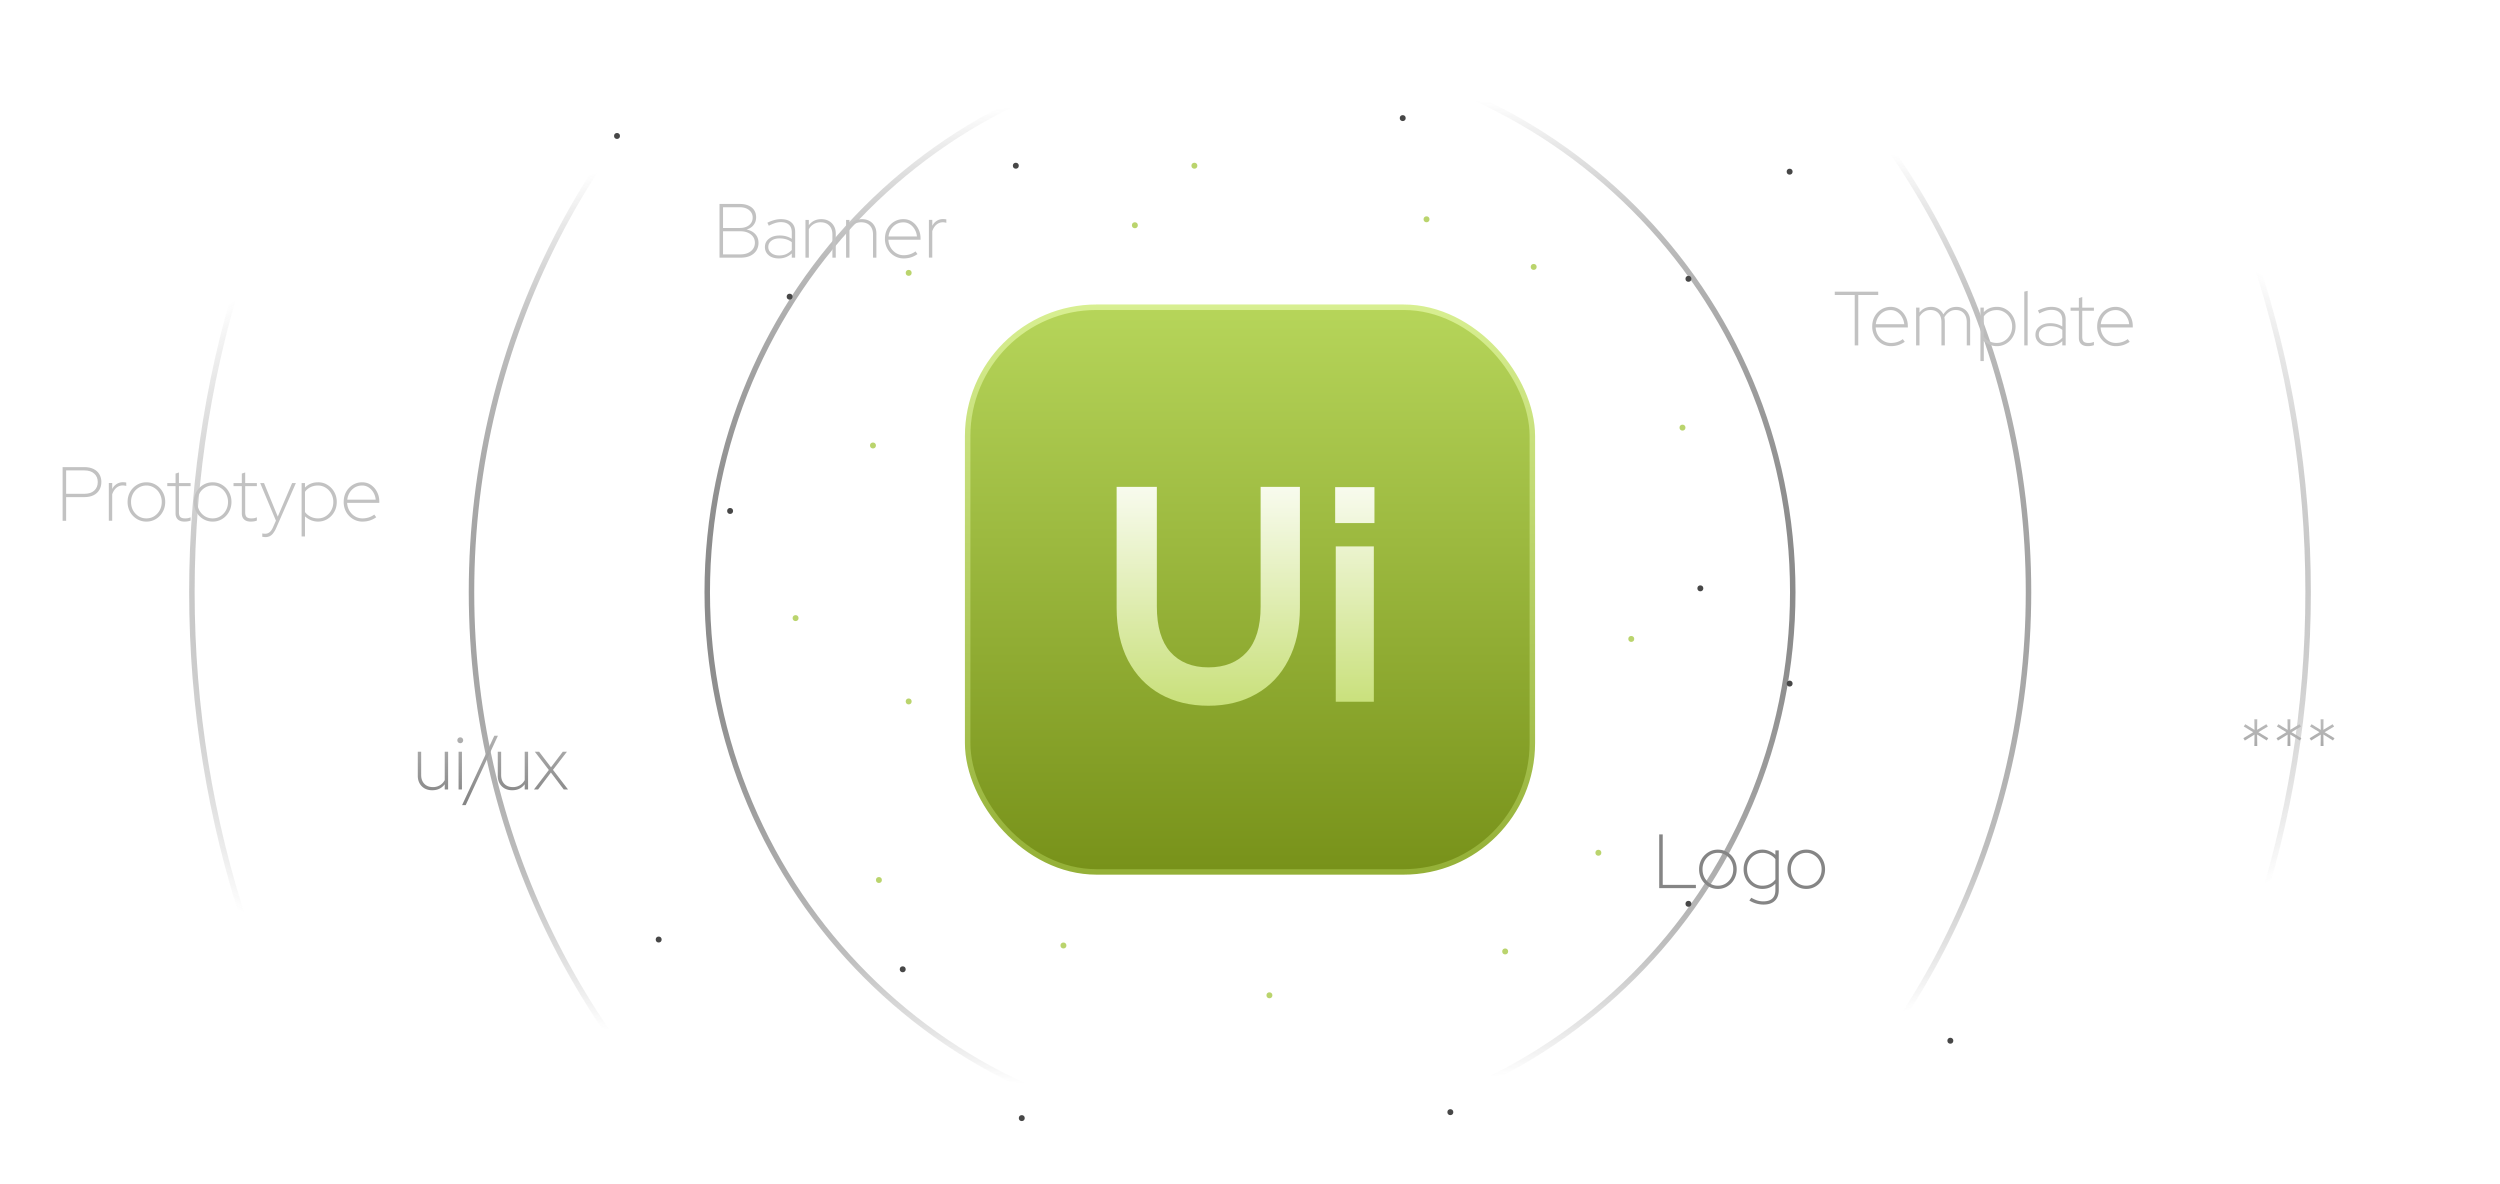 <svg xmlns="http://www.w3.org/2000/svg" width="456" height="216" fill="none"><g clip-path="url(#a)"><path stroke="url(#b)" d="M71.885-5.5C48.686 26.354 35 65.578 35 108s13.687 81.647 36.885 113.5m70.768-227C108.246 20.413 86 61.609 86 108c0 46.391 22.246 87.587 56.653 113.5m170.694-227C347.754 20.413 370 61.609 370 108c0 46.391-22.246 87.587-56.653 113.5m70.768-227C407.314 26.354 421 65.578 421 108s-13.686 81.647-36.885 113.5M327 108c0 54.676-44.324 99-99 99s-99-44.324-99-99 44.324-99 99-99 99 44.324 99 99z" opacity=".8"/><g filter="url(#c)"><rect width="69.486" height="69.486" x="193" y="73" fill="#C2E167" rx="17.371"/></g><rect width="103" height="103" x="176.5" y="56.039" fill="url(#d)" stroke="url(#e)" rx="23.5"/><path fill="url(#f)" d="M220.418 128.728c-3.323 0-6.254-.709-8.792-2.128-2.502-1.419-4.462-3.472-5.88-6.16-1.382-2.688-2.072-5.88-2.072-9.576V88.8h7.336v21.84c0 3.659.821 6.421 2.464 8.288 1.68 1.867 3.994 2.8 6.944 2.8 2.986 0 5.32-.933 7-2.8 1.68-1.867 2.52-4.629 2.52-8.288V88.8h7.168v22.064c0 3.696-.71 6.888-2.128 9.576-1.382 2.688-3.342 4.741-5.88 6.16-2.502 1.419-5.395 2.128-8.68 2.128zm30.17-.728h-6.944V99.664h6.944V128zm.112-32.592h-7.168v-6.552h7.168v6.552z"/><circle cx="165.743" cy="49.771" r=".543" fill="#BAD46D"/><circle cx="279.743" cy="48.686" r=".543" fill="#BAD46D"/><circle cx="260.2" cy="40" r=".543" fill="#BAD46D"/><circle cx="297.543" cy="116.543" r=".543" fill="#BAD46D"/><circle cx="306.886" cy="78" r=".543" fill="#BAD46D"/><circle cx="291.543" cy="155.543" r=".543" fill="#BAD46D"/><circle cx="274.543" cy="173.543" r=".543" fill="#BAD46D"/><circle cx="231.543" cy="181.543" r=".543" fill="#BAD46D"/><circle cx="193.971" cy="172.457" r=".543" fill="#BAD46D"/><circle cx="165.743" cy="127.943" r=".543" fill="#BAD46D"/><circle cx="145.114" cy="112.743" r=".543" fill="#BAD46D"/><circle cx="160.314" cy="160.514" r=".543" fill="#BAD46D"/><circle cx="159.229" cy="81.257" r=".543" fill="#BAD46D"/><circle cx="217.857" cy="30.228" r=".543" fill="#BAD46D"/><circle cx="207" cy="41.086" r=".543" fill="#BAD46D"/><circle cx="185.286" cy="30.228" r=".543" fill="#474747"/><circle cx="144.029" cy="54.114" r=".543" fill="#474747"/><circle cx="133.171" cy="93.2" r=".543" fill="#474747"/><circle cx="326.429" cy="124.686" r=".543" fill="#474747"/><circle cx="310.143" cy="107.314" r=".543" fill="#474747"/><circle cx="164.657" cy="176.8" r=".543" fill="#474747"/><circle cx="264.543" cy="202.857" r=".543" fill="#474747"/><circle cx="307.971" cy="164.857" r=".543" fill="#474747"/><circle cx="307.971" cy="50.857" r=".543" fill="#474747"/><circle cx="255.857" cy="21.543" r=".543" fill="#474747"/><circle cx="112.543" cy="24.8" r=".543" fill="#474747"/><circle cx="120.143" cy="171.371" r=".543" fill="#474747"/><circle cx="186.371" cy="203.943" r=".543" fill="#474747"/><circle cx="355.743" cy="189.829" r=".543" fill="#474747"/><circle cx="326.429" cy="31.314" r=".543" fill="#474747"/><path fill="url(#g)" d="M78.837 144.14a2.86 2.86 0 0 1-1.372-.322 2.44 2.44 0 0 1-.924-.924c-.224-.401-.336-.863-.336-1.386v-4.396h.616v4.228c0 .681.192 1.223.574 1.624.383.401.91.602 1.582.602a2.4 2.4 0 0 0 1.26-.336c.374-.224.668-.537.882-.938v-5.18h.616V144h-.616v-.952c-.541.728-1.302 1.092-2.282 1.092z"/><path fill="url(#h)" d="M83.643 144v-6.888h.616V144h-.616zm.308-8.442a.513.513 0 0 1-.378-.154.515.515 0 0 1-.154-.378c0-.149.052-.275.154-.378a.513.513 0 0 1 .378-.154c.16 0 .285.051.378.154a.515.515 0 0 1 .154.378.515.515 0 0 1-.154.378.484.484 0 0 1-.378.154z"/><path fill="url(#i)" d="m84.283 146.856 5.88-12.656h.658l-5.88 12.656h-.658z"/><path fill="url(#j)" d="M93.425 144.14a2.86 2.86 0 0 1-1.372-.322 2.44 2.44 0 0 1-.924-.924c-.224-.401-.336-.863-.336-1.386v-4.396h.616v4.228c0 .681.191 1.223.574 1.624.383.401.91.602 1.582.602a2.4 2.4 0 0 0 1.26-.336c.373-.224.668-.537.882-.938v-5.18h.616V144h-.616v-.952c-.541.728-1.302 1.092-2.282 1.092z"/><path fill="url(#k)" d="m97.391 144 2.716-3.556-2.562-3.332h.784l2.17 2.842 2.156-2.842h.756l-2.548 3.304 2.744 3.584h-.784l-2.338-3.094L98.147 144h-.756z"/><path fill="url(#l)" d="M338.302 63v-9.198h-3.64V53.2h7.924v.602h-3.64V63h-.644z"/><path fill="url(#m)" d="M344.923 63.14a3.283 3.283 0 0 1-1.736-.476 3.517 3.517 0 0 1-1.246-1.288 3.711 3.711 0 0 1-.448-1.82c0-.672.145-1.279.434-1.82a3.45 3.45 0 0 1 1.218-1.288 3.212 3.212 0 0 1 1.722-.476c.598 0 1.13.159 1.596.476a3.33 3.33 0 0 1 1.106 1.274c.28.523.42 1.106.42 1.75v.252h-5.866a3.13 3.13 0 0 0 .42 1.442c.252.42.584.756.994 1.008.42.252.882.378 1.386.378a3.8 3.8 0 0 0 1.162-.182c.383-.13.71-.303.98-.518l.364.49c-.373.27-.77.471-1.19.602-.42.13-.858.196-1.316.196zm-2.772-4.004h5.18a3.109 3.109 0 0 0-.406-1.288 2.707 2.707 0 0 0-.868-.938 2.14 2.14 0 0 0-1.204-.35c-.476 0-.91.112-1.302.336-.382.224-.7.532-.952.924a3.074 3.074 0 0 0-.448 1.316z"/><path fill="url(#n)" d="M349.499 63v-6.888h.616v.896c.532-.69 1.241-1.036 2.128-1.036.495 0 .938.126 1.33.378.392.243.691.574.896.994.289-.448.63-.789 1.022-1.022.401-.233.859-.35 1.372-.35.495 0 .929.112 1.302.336.373.215.663.523.868.924.215.392.322.85.322 1.372V63h-.616v-4.228c0-.69-.177-1.232-.532-1.624-.355-.401-.849-.602-1.484-.602a2.04 2.04 0 0 0-1.204.364 2.82 2.82 0 0 0-.868.966c.028.121.047.243.056.364.019.112.028.233.028.364V63h-.616v-4.228c0-.69-.177-1.232-.532-1.624-.355-.401-.849-.602-1.484-.602-.429 0-.812.107-1.148.322-.327.205-.607.5-.84.882V63h-.616z"/><path fill="url(#o)" d="M361.229 65.856v-9.744h.616v.826c.626-.644 1.414-.966 2.366-.966.644-.01 1.223.15 1.736.476.523.317.934.747 1.232 1.288.308.541.462 1.148.462 1.82 0 .663-.154 1.27-.462 1.82-.298.541-.709.97-1.232 1.288a3.234 3.234 0 0 1-1.736.476c-.438 0-.863-.084-1.274-.252a4.206 4.206 0 0 1-1.092-.7v3.668h-.616zm2.982-3.304c.523 0 .994-.13 1.414-.392.43-.27.766-.63 1.008-1.078.252-.457.378-.966.378-1.526a3.03 3.03 0 0 0-.378-1.512 2.727 2.727 0 0 0-1.008-1.078 2.553 2.553 0 0 0-1.414-.406c-.513 0-.98.107-1.4.322a2.47 2.47 0 0 0-.966.826v3.696c.243.327.574.602.994.826.42.215.878.322 1.372.322z"/><path fill="url(#p)" d="M369.227 63v-9.8l.616-.154V63h-.616z"/><path fill="url(#q)" d="M373.815 63.14c-.504 0-.947-.084-1.33-.252a2.18 2.18 0 0 1-.896-.728 1.9 1.9 0 0 1-.322-1.092c0-.635.247-1.143.742-1.526.495-.392 1.153-.588 1.974-.588s1.549.2 2.184.602v-1.148c0-.635-.173-1.106-.518-1.414-.345-.317-.84-.476-1.484-.476-.317 0-.649.051-.994.154a6.9 6.9 0 0 0-1.19.504l-.266-.546a6.138 6.138 0 0 1 1.26-.49 4.461 4.461 0 0 1 1.204-.168c.831 0 1.47.2 1.918.602.457.392.686.966.686 1.722V63h-.616v-.77c-.317.29-.672.513-1.064.672a3.402 3.402 0 0 1-1.288.238zm-1.932-2.086c0 .448.187.817.56 1.106.373.29.845.434 1.414.434.495 0 .929-.084 1.302-.252a3.365 3.365 0 0 0 1.008-.742v-1.428a3.23 3.23 0 0 0-1.008-.518 4.236 4.236 0 0 0-1.246-.168c-.607 0-1.097.145-1.47.434-.373.29-.56.667-.56 1.134z"/><path fill="url(#r)" d="M380.81 63.14c-.523 0-.924-.13-1.204-.392-.28-.261-.42-.625-.42-1.092v-4.984h-1.512v-.56h1.512v-1.736l.616-.196v1.932h2.128v.56h-2.128v4.774c0 .392.084.677.252.854.177.168.466.252.868.252.214 0 .396-.014.546-.042a3.38 3.38 0 0 0 .462-.154v.602c-.178.065-.36.112-.546.14a3.868 3.868 0 0 1-.574.042z"/><path fill="url(#s)" d="M385.953 63.14a3.278 3.278 0 0 1-1.736-.476 3.509 3.509 0 0 1-1.246-1.288 3.7 3.7 0 0 1-.448-1.82c0-.672.144-1.279.434-1.82.298-.541.704-.97 1.218-1.288a3.207 3.207 0 0 1 1.722-.476c.597 0 1.129.159 1.596.476.466.317.835.742 1.106 1.274.28.523.42 1.106.42 1.75v.252h-5.866a3.13 3.13 0 0 0 .42 1.442c.252.42.583.756.994 1.008.42.252.882.378 1.386.378.392 0 .779-.06 1.162-.182.382-.13.709-.303.98-.518l.364.49a4.12 4.12 0 0 1-1.19.602c-.42.13-.859.196-1.316.196zm-2.772-4.004h5.18a3.123 3.123 0 0 0-.406-1.288 2.717 2.717 0 0 0-.868-.938 2.142 2.142 0 0 0-1.204-.35c-.476 0-.91.112-1.302.336a2.81 2.81 0 0 0-.952.924 3.06 3.06 0 0 0-.448 1.316z"/><path fill="url(#t)" d="M131.238 47v-9.8h3.682c.635 0 1.176.103 1.624.308.448.196.789.476 1.022.84.233.364.35.793.35 1.288 0 .541-.154 1.008-.462 1.4-.299.392-.723.667-1.274.826.691.15 1.223.434 1.596.854.383.42.574.947.574 1.582a2.58 2.58 0 0 1-.392 1.414c-.261.401-.635.719-1.12.952-.485.224-1.073.336-1.764.336h-3.836zm.644-5.418h3.024c.737 0 1.316-.173 1.736-.518a1.7 1.7 0 0 0 .644-1.372 1.66 1.66 0 0 0-.644-1.358c-.42-.355-.999-.532-1.736-.532h-3.024v3.78zm0 4.816h3.136c.821 0 1.47-.196 1.946-.588.485-.392.728-.9.728-1.526 0-.625-.243-1.13-.728-1.512-.476-.392-1.125-.588-1.946-.588h-3.136v4.214z"/><path fill="url(#u)" d="M142.069 47.14c-.504 0-.947-.084-1.33-.252a2.18 2.18 0 0 1-.896-.728 1.9 1.9 0 0 1-.322-1.092c0-.635.247-1.143.742-1.526.495-.392 1.153-.588 1.974-.588s1.549.2 2.184.602v-1.148c0-.635-.173-1.106-.518-1.414-.345-.317-.84-.476-1.484-.476-.317 0-.649.051-.994.154a6.9 6.9 0 0 0-1.19.504l-.266-.546a6.138 6.138 0 0 1 1.26-.49 4.461 4.461 0 0 1 1.204-.168c.831 0 1.47.2 1.918.602.457.392.686.966.686 1.722V47h-.616v-.77c-.317.29-.672.513-1.064.672a3.402 3.402 0 0 1-1.288.238zm-1.932-2.086c0 .448.187.817.56 1.106.373.29.845.434 1.414.434.495 0 .929-.084 1.302-.252a3.365 3.365 0 0 0 1.008-.742v-1.428a3.23 3.23 0 0 0-1.008-.518 4.236 4.236 0 0 0-1.246-.168c-.607 0-1.097.145-1.47.434-.373.29-.56.667-.56 1.134z"/><path fill="url(#v)" d="M146.915 47v-6.888h.616v.966c.56-.737 1.321-1.106 2.282-1.106.523 0 .98.112 1.372.336.401.215.709.523.924.924.224.392.336.85.336 1.372V47h-.616v-4.228c0-.69-.191-1.232-.574-1.624-.383-.401-.91-.602-1.582-.602a2.4 2.4 0 0 0-1.26.336 2.261 2.261 0 0 0-.882.938V47h-.616z"/><path fill="url(#w)" d="M154.325 47v-6.888h.616v.966c.56-.737 1.321-1.106 2.282-1.106.523 0 .98.112 1.372.336.401.215.709.523.924.924.224.392.336.85.336 1.372V47h-.616v-4.228c0-.69-.191-1.232-.574-1.624-.383-.401-.91-.602-1.582-.602a2.4 2.4 0 0 0-1.26.336 2.261 2.261 0 0 0-.882.938V47h-.616z"/><path fill="url(#x)" d="M164.843 47.14a3.283 3.283 0 0 1-1.736-.476 3.517 3.517 0 0 1-1.246-1.288 3.711 3.711 0 0 1-.448-1.82c0-.672.145-1.279.434-1.82a3.45 3.45 0 0 1 1.218-1.288 3.212 3.212 0 0 1 1.722-.476c.598 0 1.13.159 1.596.476a3.33 3.33 0 0 1 1.106 1.274c.28.523.42 1.106.42 1.75v.252h-5.866a3.13 3.13 0 0 0 .42 1.442c.252.42.584.756.994 1.008.42.252.882.378 1.386.378a3.8 3.8 0 0 0 1.162-.182c.383-.13.71-.303.98-.518l.364.49c-.373.27-.77.471-1.19.602-.42.13-.858.196-1.316.196zm-2.772-4.004h5.18a3.109 3.109 0 0 0-.406-1.288 2.707 2.707 0 0 0-.868-.938 2.14 2.14 0 0 0-1.204-.35c-.476 0-.91.112-1.302.336-.382.224-.7.532-.952.924a3.074 3.074 0 0 0-.448 1.316z"/><path fill="url(#y)" d="M169.433 46.986v-6.888h.616v1.092c.196-.383.462-.681.798-.896a2.087 2.087 0 0 1 1.162-.336c.186 0 .387.019.602.056v.63a1.228 1.228 0 0 0-.308-.07 1.8 1.8 0 0 0-1.484.392c-.327.27-.584.667-.77 1.19v4.83h-.616z"/><path fill="url(#z)" d="M11.419 95v-9.8h3.962c.644 0 1.2.112 1.666.336.466.224.821.541 1.064.952.252.401.378.877.378 1.428 0 .55-.126 1.036-.378 1.456-.243.41-.598.733-1.064.966-.467.224-1.022.336-1.666.336h-3.318V95h-.644zm.644-4.928h3.29c.803 0 1.414-.196 1.834-.588.43-.392.644-.915.644-1.568 0-.635-.215-1.143-.644-1.526-.42-.392-1.032-.588-1.834-.588h-3.29v4.27z"/><path fill="url(#A)" d="M19.85 94.986v-6.888h.616v1.092c.196-.383.462-.681.798-.896a2.089 2.089 0 0 1 1.162-.336c.186 0 .387.019.602.056v.63a1.22 1.22 0 0 0-.308-.07 1.8 1.8 0 0 0-1.484.392c-.327.27-.584.667-.77 1.19v4.83h-.616z"/><path fill="url(#B)" d="M26.703 95.14a3.281 3.281 0 0 1-1.735-.476 3.512 3.512 0 0 1-1.247-1.288 3.756 3.756 0 0 1-.448-1.82c0-.672.15-1.279.448-1.82a3.51 3.51 0 0 1 1.247-1.288 3.28 3.28 0 0 1 1.735-.476c.645 0 1.223.159 1.736.476.523.317.934.747 1.233 1.288.308.541.462 1.148.462 1.82 0 .663-.154 1.27-.462 1.82-.3.541-.71.97-1.233 1.288a3.234 3.234 0 0 1-1.736.476zm0-.588c.523 0 .995-.13 1.415-.392.429-.27.765-.63 1.008-1.078.252-.457.377-.966.377-1.526a3.03 3.03 0 0 0-.378-1.512 2.736 2.736 0 0 0-1.008-1.078 2.554 2.554 0 0 0-1.414-.406c-.522 0-.998.135-1.427.406a2.88 2.88 0 0 0-1.009 1.078 3.123 3.123 0 0 0-.363 1.512c0 .56.12 1.069.363 1.526.253.448.588.807 1.009 1.078.429.261.905.392 1.427.392z"/><path fill="url(#C)" d="M33.646 95.14c-.522 0-.924-.13-1.204-.392-.28-.261-.42-.625-.42-1.092v-4.984H30.51v-.56h1.512v-1.736l.616-.196v1.932h2.128v.56h-2.128v4.774c0 .392.084.677.252.854.178.168.467.252.868.252.215 0 .397-.014.546-.042.15-.037.304-.089.462-.154v.602a2.76 2.76 0 0 1-.546.14 3.864 3.864 0 0 1-.574.042z"/><path fill="url(#D)" d="M38.79 95.14a3.28 3.28 0 0 1-1.736-.476 3.511 3.511 0 0 1-1.247-1.288 3.755 3.755 0 0 1-.448-1.82c0-.672.15-1.279.448-1.82a3.51 3.51 0 0 1 1.246-1.288 3.28 3.28 0 0 1 1.736-.476c.645 0 1.223.159 1.736.476.523.317.934.747 1.233 1.288.307.541.461 1.148.461 1.82 0 .663-.154 1.27-.462 1.82-.298.541-.709.97-1.231 1.288a3.235 3.235 0 0 1-1.737.476zm0-.588c.522 0 .993-.13 1.413-.392.43-.27.766-.63 1.008-1.078.253-.457.379-.966.379-1.526a3.03 3.03 0 0 0-.379-1.512 2.737 2.737 0 0 0-1.008-1.078 2.554 2.554 0 0 0-1.414-.406c-.522 0-.998.135-1.428.406-.42.261-.755.62-1.008 1.078a3.122 3.122 0 0 0-.364 1.512c0 .56.122 1.069.364 1.526.252.448.588.807 1.008 1.078a2.7 2.7 0 0 0 1.428.392z"/><path fill="url(#E)" d="M45.732 95.14c-.522 0-.924-.13-1.204-.392-.28-.261-.42-.625-.42-1.092v-4.984h-1.512v-.56h1.512v-1.736l.616-.196v1.932h2.128v.56h-2.128v4.774c0 .392.084.677.252.854.178.168.467.252.868.252.215 0 .397-.014.546-.042.15-.037.304-.089.462-.154v.602a2.76 2.76 0 0 1-.546.14 3.865 3.865 0 0 1-.574.042z"/><path fill="url(#F)" d="M48.412 97.968a1.79 1.79 0 0 1-.308-.028 8.37 8.37 0 0 1-.266-.028v-.616c.15.037.332.056.546.056.588 0 1.05-.373 1.386-1.12l.56-1.26-2.87-6.86h.7l2.506 6.118 2.618-6.118h.686l-3.584 8.176a4.328 4.328 0 0 1-.56.966 1.72 1.72 0 0 1-.63.546 1.732 1.732 0 0 1-.784.168z"/><path fill="url(#G)" d="M55.014 97.856v-9.744h.615v.826c.626-.644 1.415-.966 2.367-.966.643-.01 1.222.15 1.735.476.523.317.934.747 1.233 1.288.308.541.462 1.148.462 1.82 0 .663-.154 1.27-.462 1.82-.3.541-.71.97-1.233 1.288a3.234 3.234 0 0 1-1.736.476 3.33 3.33 0 0 1-1.273-.252 4.196 4.196 0 0 1-1.093-.7v3.668h-.615zm2.981-3.304c.523 0 .995-.13 1.415-.392.429-.27.765-.63 1.008-1.078.252-.457.377-.966.377-1.526a3.03 3.03 0 0 0-.378-1.512 2.737 2.737 0 0 0-1.008-1.078 2.554 2.554 0 0 0-1.413-.406c-.514 0-.98.107-1.4.322-.411.205-.733.48-.966.826v3.696c.242.327.573.602.993.826.42.215.878.322 1.373.322z"/><path fill="url(#H)" d="M66.12 95.14a3.28 3.28 0 0 1-1.736-.476 3.511 3.511 0 0 1-1.246-1.288 3.704 3.704 0 0 1-.448-1.82c0-.672.144-1.279.434-1.82.298-.541.704-.97 1.218-1.288a3.208 3.208 0 0 1 1.722-.476c.597 0 1.129.159 1.596.476a3.34 3.34 0 0 1 1.106 1.274c.28.523.42 1.106.42 1.75v.252H63.32a3.13 3.13 0 0 0 .42 1.442c.252.42.583.756.994 1.008.42.252.882.378 1.386.378.392 0 .779-.06 1.162-.182.382-.13.709-.303.98-.518l.364.49a4.09 4.09 0 0 1-1.19.602c-.42.13-.86.196-1.316.196zm-2.772-4.004h5.18a3.12 3.12 0 0 0-.406-1.288 2.711 2.711 0 0 0-.868-.938 2.141 2.141 0 0 0-1.204-.35c-.476 0-.91.112-1.302.336a2.81 2.81 0 0 0-.952.924 3.064 3.064 0 0 0-.448 1.316z"/><path fill="url(#I)" d="M302.639 162v-9.8h.644v9.198h6.048V162h-6.692z"/><path fill="url(#J)" d="M313.343 162.14a3.286 3.286 0 0 1-1.736-.476 3.516 3.516 0 0 1-1.246-1.288 3.763 3.763 0 0 1-.448-1.82c0-.672.15-1.279.448-1.82a3.516 3.516 0 0 1 1.246-1.288 3.286 3.286 0 0 1 1.736-.476c.644 0 1.223.159 1.736.476.523.317.934.747 1.232 1.288.308.541.462 1.148.462 1.82 0 .663-.154 1.269-.462 1.82a3.395 3.395 0 0 1-1.232 1.288 3.236 3.236 0 0 1-1.736.476zm0-.588c.523 0 .994-.131 1.414-.392a2.86 2.86 0 0 0 1.008-1.078c.252-.457.378-.966.378-1.526a3.03 3.03 0 0 0-.378-1.512 2.728 2.728 0 0 0-1.008-1.078 2.55 2.55 0 0 0-1.414-.406c-.522 0-.998.135-1.428.406-.42.261-.756.621-1.008 1.078a3.13 3.13 0 0 0-.364 1.512c0 .56.122 1.069.364 1.526.252.448.588.807 1.008 1.078a2.7 2.7 0 0 0 1.428.392z"/><path fill="url(#K)" d="M321.674 164.996c-.457 0-.91-.065-1.358-.196a4.934 4.934 0 0 1-1.232-.546l.35-.504c.411.233.784.401 1.12.504.346.103.705.154 1.078.154.719 0 1.265-.173 1.638-.518.374-.345.56-.859.56-1.54v-1.176c-.625.644-1.414.966-2.366.966a3.286 3.286 0 0 1-1.736-.476 3.516 3.516 0 0 1-1.246-1.288 3.71 3.71 0 0 1-.448-1.82c0-.672.15-1.279.448-1.82a3.516 3.516 0 0 1 1.246-1.288 3.286 3.286 0 0 1 1.736-.476c.439 0 .864.089 1.274.266.411.168.775.397 1.092.686v-.812h.616v7.21c0 .877-.242 1.54-.728 1.988-.476.457-1.157.686-2.044.686zm-.21-3.444c.514 0 .976-.103 1.386-.308.42-.215.747-.495.98-.84v-3.696c-.242-.327-.574-.597-.994-.812a2.87 2.87 0 0 0-1.372-.336c-.522 0-.998.135-1.428.406-.42.261-.756.621-1.008 1.078a3.13 3.13 0 0 0-.364 1.512c0 .56.122 1.069.364 1.526.252.448.588.807 1.008 1.078a2.7 2.7 0 0 0 1.428.392z"/><path fill="url(#L)" d="M329.462 162.14a3.286 3.286 0 0 1-1.736-.476 3.516 3.516 0 0 1-1.246-1.288 3.763 3.763 0 0 1-.448-1.82c0-.672.15-1.279.448-1.82a3.516 3.516 0 0 1 1.246-1.288 3.286 3.286 0 0 1 1.736-.476c.644 0 1.223.159 1.736.476.523.317.934.747 1.232 1.288.308.541.462 1.148.462 1.82 0 .663-.154 1.269-.462 1.82a3.395 3.395 0 0 1-1.232 1.288 3.236 3.236 0 0 1-1.736.476zm0-.588c.523 0 .994-.131 1.414-.392a2.86 2.86 0 0 0 1.008-1.078c.252-.457.378-.966.378-1.526a3.03 3.03 0 0 0-.378-1.512 2.728 2.728 0 0 0-1.008-1.078 2.55 2.55 0 0 0-1.414-.406c-.522 0-.998.135-1.428.406-.42.261-.756.621-1.008 1.078a3.13 3.13 0 0 0-.364 1.512c0 .56.122 1.069.364 1.526.252.448.588.807 1.008 1.078a2.7 2.7 0 0 0 1.428.392z"/><path fill="url(#M)" d="m411.194 136.072.028-2.086-1.764 1.092-.266-.434 1.792-1.092-1.722-1.036.28-.42 1.68 1.036-.028-1.932h.532l-.028 1.918 1.68-1.022.28.42-1.736 1.036 1.806 1.092-.28.42-1.75-1.092.028 2.1h-.532z"/><path fill="url(#N)" d="m417.237 136.072.027-2.086-1.764 1.092-.266-.434 1.792-1.092-1.721-1.036.28-.42 1.679 1.036-.027-1.932h.531l-.027 1.918 1.68-1.022.28.42-1.736 1.036 1.806 1.092-.28.42-1.75-1.092.027 2.1h-.531z"/><path fill="url(#O)" d="m423.279 136.072.028-2.086-1.764 1.092-.266-.434 1.792-1.092-1.722-1.036.28-.42 1.68 1.036-.028-1.932h.532l-.028 1.918 1.68-1.022.28.42-1.736 1.036 1.806 1.092-.28.42-1.75-1.092.028 2.1h-.532z"/></g><defs><linearGradient id="d" x1="228" x2="228" y1="56" y2="160" gradientUnits="userSpaceOnUse"><stop stop-color="#B6D55A"/><stop offset="1" stop-color="#779119"/></linearGradient><linearGradient id="e" x1="228" x2="228" y1="53.5" y2="163" gradientUnits="userSpaceOnUse"><stop stop-color="#D9F093"/><stop offset="1" stop-color="#92AE34"/></linearGradient><linearGradient id="f" x1="227" x2="227" y1="83" y2="142" gradientUnits="userSpaceOnUse"><stop stop-color="#fff"/><stop offset="1" stop-color="#B9D754"/></linearGradient><linearGradient id="g" x1="417.5" x2="417.5" y1="129.672" y2="146" gradientUnits="userSpaceOnUse"><stop stop-color="#C2C2C2"/><stop offset="1" stop-color="#858585"/></linearGradient><linearGradient id="h" x1="417.5" x2="417.5" y1="129.672" y2="146" gradientUnits="userSpaceOnUse"><stop stop-color="#C2C2C2"/><stop offset="1" stop-color="#858585"/></linearGradient><linearGradient id="i" x1="417.5" x2="417.5" y1="129.672" y2="146" gradientUnits="userSpaceOnUse"><stop stop-color="#C2C2C2"/><stop offset="1" stop-color="#858585"/></linearGradient><linearGradient id="j" x1="417.5" x2="417.5" y1="129.672" y2="146" gradientUnits="userSpaceOnUse"><stop stop-color="#C2C2C2"/><stop offset="1" stop-color="#858585"/></linearGradient><linearGradient id="k" x1="417.5" x2="417.5" y1="129.672" y2="146" gradientUnits="userSpaceOnUse"><stop stop-color="#C2C2C2"/><stop offset="1" stop-color="#858585"/></linearGradient><linearGradient id="l" x1="417.5" x2="417.5" y1="129.672" y2="146" gradientUnits="userSpaceOnUse"><stop stop-color="#C2C2C2"/><stop offset="1" stop-color="#858585"/></linearGradient><linearGradient id="m" x1="417.5" x2="417.5" y1="129.672" y2="146" gradientUnits="userSpaceOnUse"><stop stop-color="#C2C2C2"/><stop offset="1" stop-color="#858585"/></linearGradient><linearGradient id="n" x1="417.5" x2="417.5" y1="129.672" y2="146" gradientUnits="userSpaceOnUse"><stop stop-color="#C2C2C2"/><stop offset="1" stop-color="#858585"/></linearGradient><linearGradient id="o" x1="417.5" x2="417.5" y1="129.672" y2="146" gradientUnits="userSpaceOnUse"><stop stop-color="#C2C2C2"/><stop offset="1" stop-color="#858585"/></linearGradient><linearGradient id="p" x1="417.5" x2="417.5" y1="129.672" y2="146" gradientUnits="userSpaceOnUse"><stop stop-color="#C2C2C2"/><stop offset="1" stop-color="#858585"/></linearGradient><linearGradient id="q" x1="417.5" x2="417.5" y1="129.672" y2="146" gradientUnits="userSpaceOnUse"><stop stop-color="#C2C2C2"/><stop offset="1" stop-color="#858585"/></linearGradient><linearGradient id="r" x1="417.5" x2="417.5" y1="129.672" y2="146" gradientUnits="userSpaceOnUse"><stop stop-color="#C2C2C2"/><stop offset="1" stop-color="#858585"/></linearGradient><linearGradient id="s" x1="417.5" x2="417.5" y1="129.672" y2="146" gradientUnits="userSpaceOnUse"><stop stop-color="#C2C2C2"/><stop offset="1" stop-color="#858585"/></linearGradient><linearGradient id="t" x1="417.5" x2="417.5" y1="129.672" y2="146" gradientUnits="userSpaceOnUse"><stop stop-color="#C2C2C2"/><stop offset="1" stop-color="#858585"/></linearGradient><linearGradient id="u" x1="417.5" x2="417.5" y1="129.672" y2="146" gradientUnits="userSpaceOnUse"><stop stop-color="#C2C2C2"/><stop offset="1" stop-color="#858585"/></linearGradient><linearGradient id="v" x1="417.5" x2="417.5" y1="129.672" y2="146" gradientUnits="userSpaceOnUse"><stop stop-color="#C2C2C2"/><stop offset="1" stop-color="#858585"/></linearGradient><linearGradient id="w" x1="417.5" x2="417.5" y1="129.672" y2="146" gradientUnits="userSpaceOnUse"><stop stop-color="#C2C2C2"/><stop offset="1" stop-color="#858585"/></linearGradient><linearGradient id="x" x1="417.5" x2="417.5" y1="129.672" y2="146" gradientUnits="userSpaceOnUse"><stop stop-color="#C2C2C2"/><stop offset="1" stop-color="#858585"/></linearGradient><linearGradient id="y" x1="417.5" x2="417.5" y1="129.672" y2="146" gradientUnits="userSpaceOnUse"><stop stop-color="#C2C2C2"/><stop offset="1" stop-color="#858585"/></linearGradient><linearGradient id="z" x1="417.5" x2="417.5" y1="129.672" y2="146" gradientUnits="userSpaceOnUse"><stop stop-color="#C2C2C2"/><stop offset="1" stop-color="#858585"/></linearGradient><linearGradient id="A" x1="417.5" x2="417.5" y1="129.672" y2="146" gradientUnits="userSpaceOnUse"><stop stop-color="#C2C2C2"/><stop offset="1" stop-color="#858585"/></linearGradient><linearGradient id="B" x1="417.5" x2="417.5" y1="129.672" y2="146" gradientUnits="userSpaceOnUse"><stop stop-color="#C2C2C2"/><stop offset="1" stop-color="#858585"/></linearGradient><linearGradient id="C" x1="417.5" x2="417.5" y1="129.672" y2="146" gradientUnits="userSpaceOnUse"><stop stop-color="#C2C2C2"/><stop offset="1" stop-color="#858585"/></linearGradient><linearGradient id="D" x1="417.5" x2="417.5" y1="129.672" y2="146" gradientUnits="userSpaceOnUse"><stop stop-color="#C2C2C2"/><stop offset="1" stop-color="#858585"/></linearGradient><linearGradient id="E" x1="417.5" x2="417.5" y1="129.672" y2="146" gradientUnits="userSpaceOnUse"><stop stop-color="#C2C2C2"/><stop offset="1" stop-color="#858585"/></linearGradient><linearGradient id="F" x1="417.5" x2="417.5" y1="129.672" y2="146" gradientUnits="userSpaceOnUse"><stop stop-color="#C2C2C2"/><stop offset="1" stop-color="#858585"/></linearGradient><linearGradient id="G" x1="417.5" x2="417.5" y1="129.672" y2="146" gradientUnits="userSpaceOnUse"><stop stop-color="#C2C2C2"/><stop offset="1" stop-color="#858585"/></linearGradient><linearGradient id="H" x1="417.5" x2="417.5" y1="129.672" y2="146" gradientUnits="userSpaceOnUse"><stop stop-color="#C2C2C2"/><stop offset="1" stop-color="#858585"/></linearGradient><linearGradient id="I" x1="417.5" x2="417.5" y1="129.672" y2="146" gradientUnits="userSpaceOnUse"><stop stop-color="#C2C2C2"/><stop offset="1" stop-color="#858585"/></linearGradient><linearGradient id="J" x1="417.5" x2="417.5" y1="129.672" y2="146" gradientUnits="userSpaceOnUse"><stop stop-color="#C2C2C2"/><stop offset="1" stop-color="#858585"/></linearGradient><linearGradient id="K" x1="417.5" x2="417.5" y1="129.672" y2="146" gradientUnits="userSpaceOnUse"><stop stop-color="#C2C2C2"/><stop offset="1" stop-color="#858585"/></linearGradient><linearGradient id="L" x1="417.5" x2="417.5" y1="129.672" y2="146" gradientUnits="userSpaceOnUse"><stop stop-color="#C2C2C2"/><stop offset="1" stop-color="#858585"/></linearGradient><linearGradient id="M" x1="417.5" x2="417.5" y1="129.672" y2="146" gradientUnits="userSpaceOnUse"><stop stop-color="#C2C2C2"/><stop offset="1" stop-color="#858585"/></linearGradient><linearGradient id="N" x1="417.5" x2="417.5" y1="129.672" y2="146" gradientUnits="userSpaceOnUse"><stop stop-color="#C2C2C2"/><stop offset="1" stop-color="#858585"/></linearGradient><linearGradient id="O" x1="417.5" x2="417.5" y1="129.672" y2="146" gradientUnits="userSpaceOnUse"><stop stop-color="#C2C2C2"/><stop offset="1" stop-color="#858585"/></linearGradient><radialGradient id="b" cx="0" cy="0" r="1" gradientTransform="matrix(-236.5 3.501 -1.343 -90.762 228 108)" gradientUnits="userSpaceOnUse"><stop offset=".092" stop-color="#383838"/><stop offset=".581" stop-color="#383838" stop-opacity=".6"/><stop offset=".792" stop-color="#383838" stop-opacity=".4"/><stop offset="1" stop-color="#383838" stop-opacity="0"/></radialGradient><clipPath id="a"><path fill="#fff" d="M0 0h456v216H0z"/></clipPath><filter id="c" width="217.143" height="217.143" x="119.171" y="-.829" color-interpolation-filters="sRGB" filterUnits="userSpaceOnUse"><feFlood flood-opacity="0" result="BackgroundImageFix"/><feBlend in="SourceGraphic" in2="BackgroundImageFix" result="shape"/><feGaussianBlur result="effect1_foregroundBlur_127_393" stdDeviation="36.914"/></filter></defs></svg>
